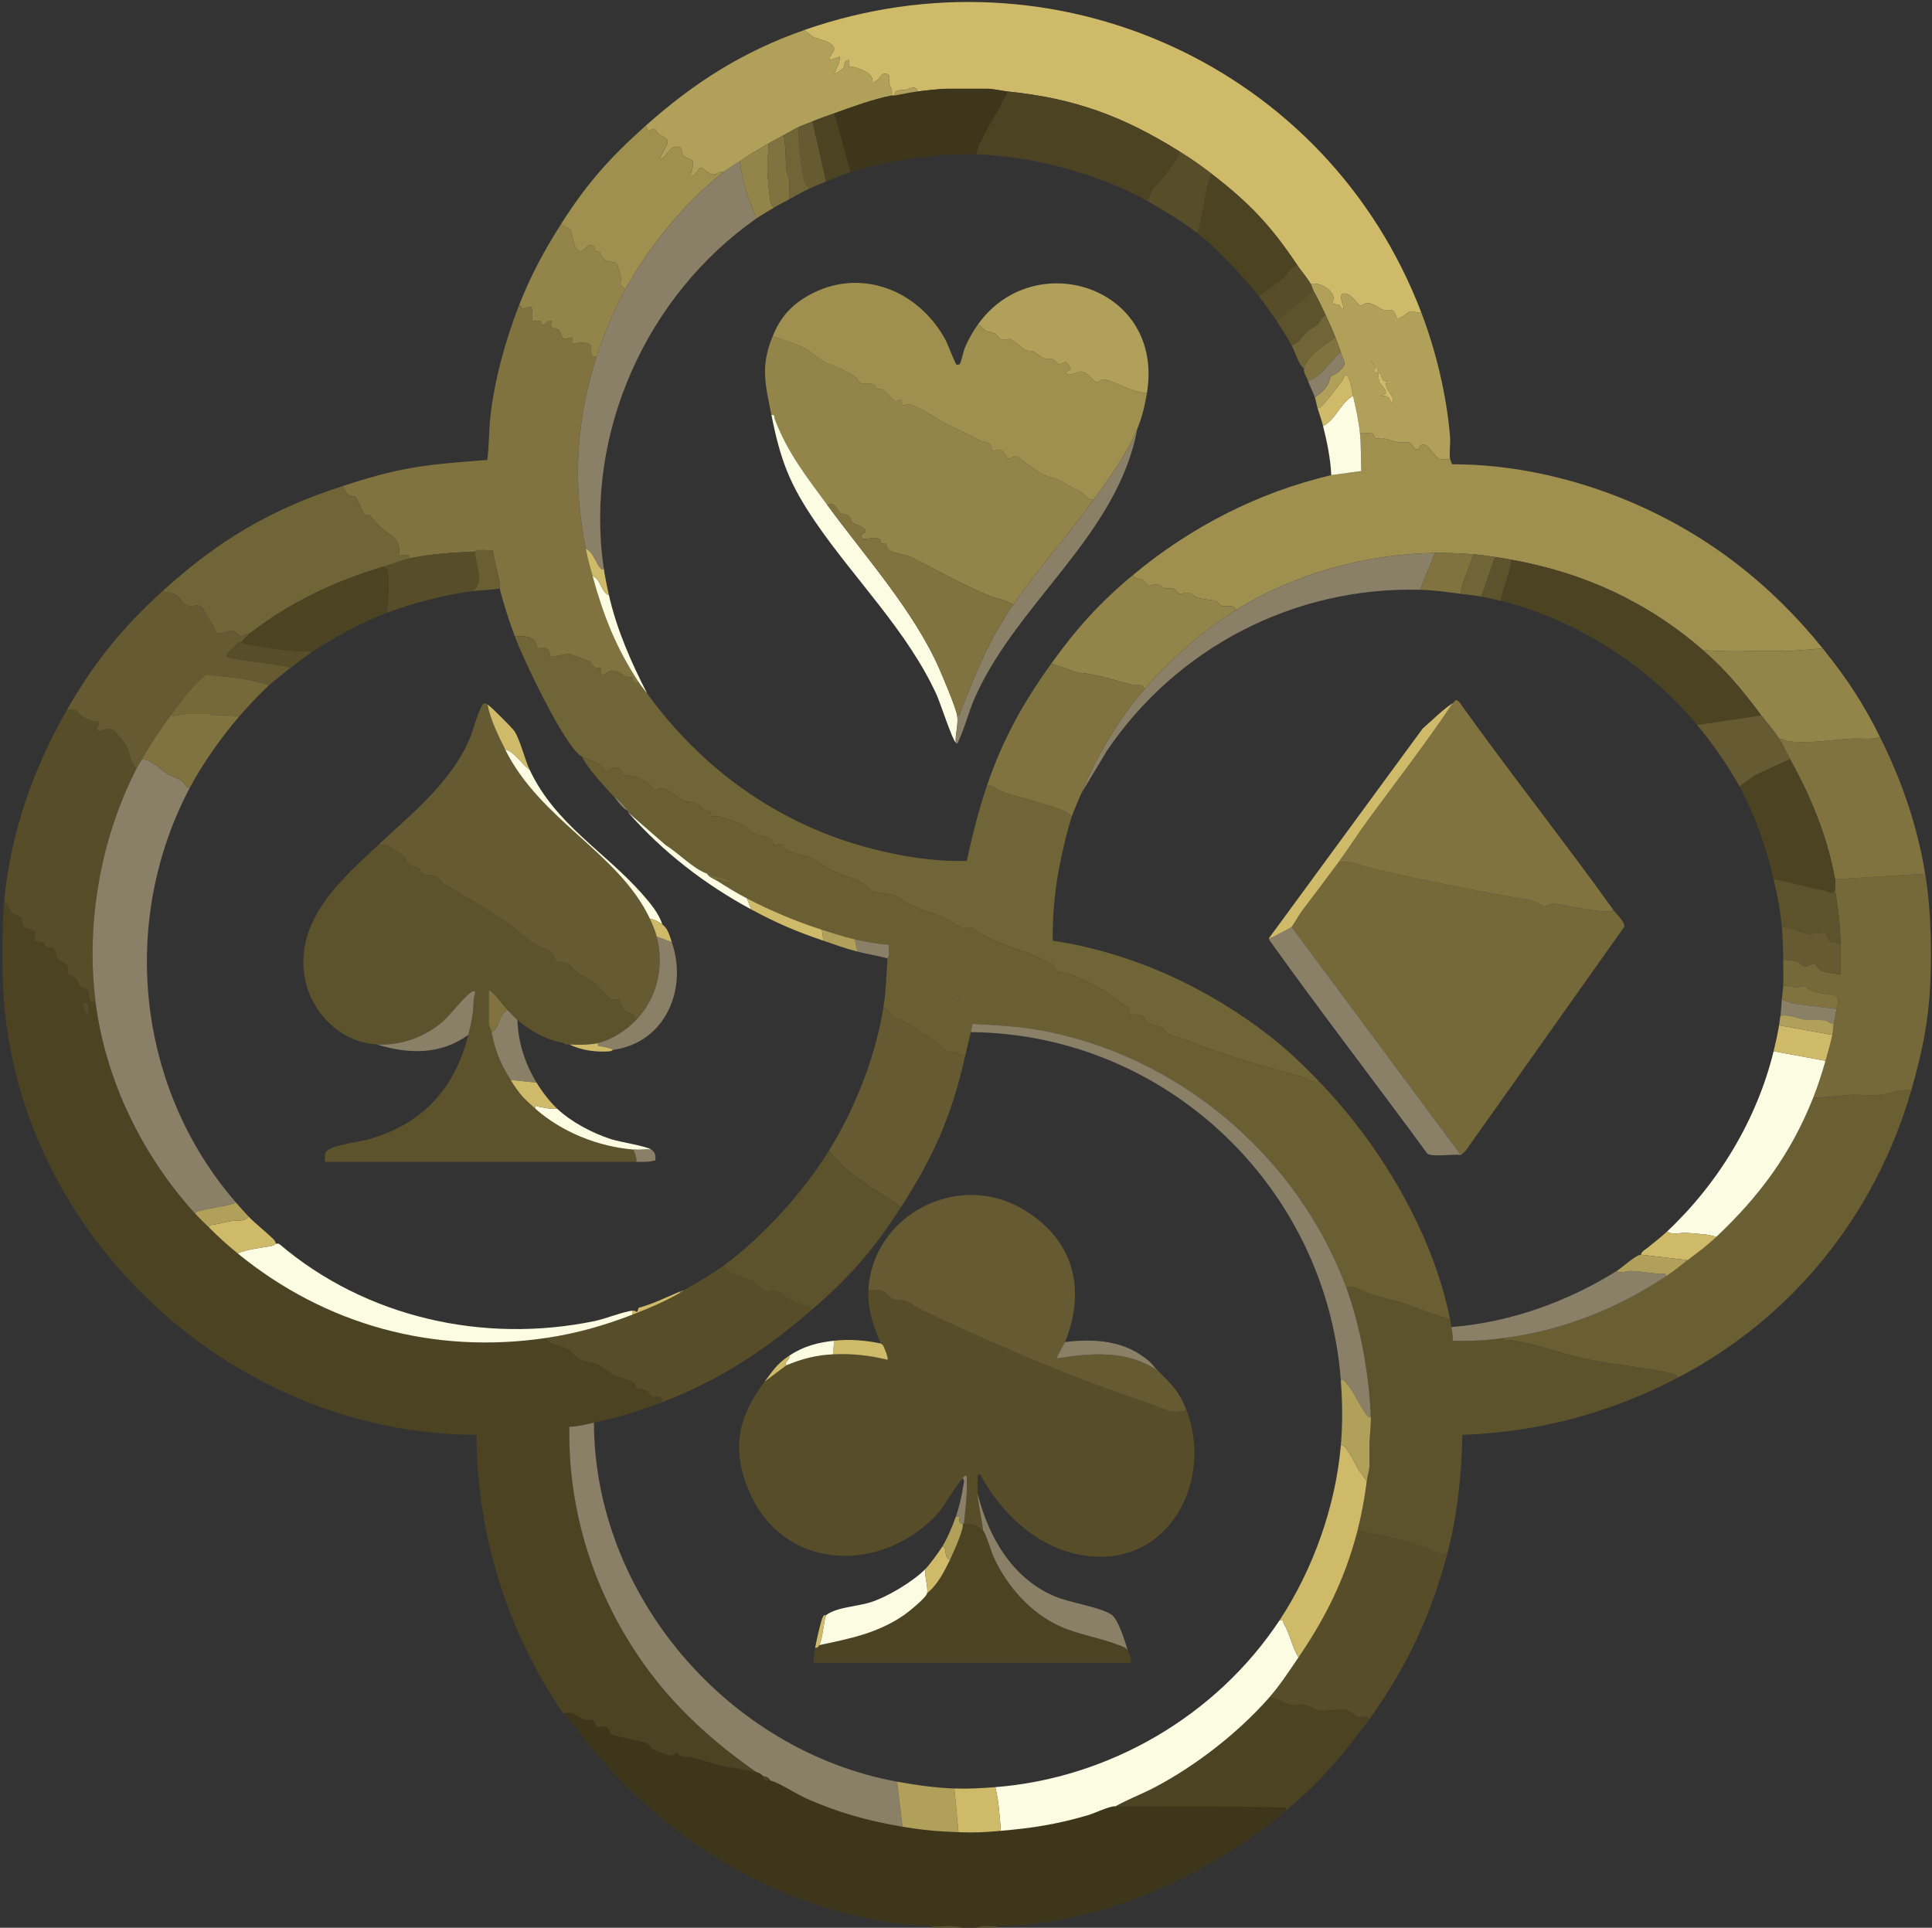 <?xml version="1.0" encoding="UTF-8"?>
<svg id="Capa_2" data-name="Capa 2" xmlns="http://www.w3.org/2000/svg" viewBox="0 0 2829 2823">
  <rect x="0" y="0" width="2829" height="2823" fill="#333333" stroke="none"/>
  <defs>
    <style>
      .cls-1 {
        fill: #80733f;
      }

      .cls-2 {
        fill: #6a5f33;
      }

      .cls-3 {
        fill: #b0a05a;
      }

      .cls-4 {
        fill: #4c4323;
      }

      .cls-5 {
        fill: #574e29;
      }

      .cls-6 {
        fill: #8a7f67;
      }

      .cls-7 {
        fill: #756939;
      }

      .cls-8 {
        fill: #9f9050;
      }

      .cls-9 {
        fill: #5c532c;
      }

      .cls-10 {
        fill: #655a31;
      }

      .cls-11 {
        fill: #fbfce2;
      }

      .cls-12 {
        fill: #93844a;
      }

      .cls-13 {
        fill: #706537;
      }

      .cls-14 {
        fill: #3e361b;
      }

      .cls-15 {
        fill: #cfba69;
      }
    </style>
  </defs>
  <g id="Capa_2-2" data-name="Capa 2">
    <g>
      <path class="cls-14" d="M827.71,2509.11c12.34-4.2,19.94,6.76,27.88,9.1,4.8,1.41,9.05.04,12.69.87,2.67.61,4.31,8.87,5.77,9.71,3.06,1.77,8.16-2.52,13.07-.28,5.78,2.63,5.26,8.92,7.01,10.17,8.62,6.11,43.2,8.75,54.08,14.89,3.47,1.96,4.2,5.54,7.99,8.01,1.05.68,21.64,8.85,22.99,9.2,6.2,1.6,8.52-4.25,13.31-3.78,1.01.1.82,3.31,3.89,4.43,7.01,2.54,14.35,1.31,19.25,2.67,20.98,5.83,34.5,10.98,55.56,14.46,12.14,2,24.65,3.98,36.43,6.54,4.52.98,6.9,2.76,10,6,.42.43-.14,3.65,1.93,5.05,2.76,1.87,6.16.36,8.07.95,15.94,4.9,36.31,18.97,52.63,26.34,45.55,20.56,92.04,33.47,141.3,41.64,30.02,4.98,51.6,6.84,81.97,8,25.01.95,37.46.14,61.98-2,46.95-4.1,82.47-9.62,127.94-23,10.8-3.18,30.1-13.13,40-12.98,80.09,1.2,162.61-.68,243,2,3.85.13,8.02-2.04,6.91,4-115.99,97.45-270.21,166.55-423.85,169.94-9.58.21-21.68-1.84-29.99,2h-19.99c-13.57-4.18-29.69-1.32-43.98-2-218.75-10.32-415.98-135.7-537.81-311.89Z"/>
      <path class="cls-9" d="M1409.5,2823h-43.98v-2c14.29.67,30.41-2.18,43.98,2Z"/>
      <path class="cls-9" d="M1459.48,2821v2h-29.99c8.31-3.84,20.41-1.79,29.99-2Z"/>
      <path class="cls-4" d="M6,1321.53c7.44,1.41,6.32,10.92,12.94,16.05,3.47,2.69,11.02,4.12,12.15,5.85,2.23,3.43-.76,9.57,2.83,13.16,3.27,3.27,14.3,3.28,17.18,8.96,2.12,4.19-2.38,10.08-1.1,11.92.81,1.17,10.26,1.46,12.57,2.46,3.47,1.49,3.48,5.36,5.43,6.55,3.21,1.97,7.94-.03,11.04,2.96,3.31,3.19,3.43,13.3,5.9,16.09,2.86,3.22,10.65.5,13.93,10.06,1.41,4.09.42,9.96,1.41,11.6.25.42,6.36,2.27,8.74,4.25,4.75,3.95,5.25,9.24,8.01,11.98,3.39,3.37,10.36,2.9,12.47,9.52s-1.7,15.02,10.45,14.54c14.46,114.54,68.79,225.45,145.95,309.89,6.54,7.15,13.2,13.23,19.99,19.99,14.95,14.88,25.99,24.89,41.99,37.99,128.11,104.87,286.81,148.34,451.84,123.96,5.12,11.31,21.89,10.54,32.28,16.7,6.61,3.93,11.46,12.12,17.15,14.84,6.68,3.2,16.97,3.63,25.07,6.92,8.83,3.59,18.84,13.54,25.63,16.36,8.43,3.5,19.82,5.32,28.49,10.99,2.99,1.96,2.27,6.96,3.65,7.86,1.54,1,9.44.56,15.11,3.88,4.18,2.45,6.93,8.24,7.97,8.47,5.93,1.33,15.74-3.81,14.6,7.95-34.32,13.12-63.84,22.41-99.96,29.99-11.84,2.49-23.73,6.06-36,5.99-2.31,125.17,37.2,246.33,109.19,347.66,44.59,62.76,101.63,114.44,164.72,158.16-11.77-2.56-24.29-4.54-36.43-6.54-21.05-3.47-34.58-8.63-55.56-14.46-4.9-1.36-12.24-.13-19.25-2.67-3.07-1.11-2.88-4.33-3.89-4.43-4.79-.47-7.11,5.38-13.31,3.78-1.35-.35-21.94-8.52-22.99-9.2-3.79-2.46-4.52-6.05-7.99-8.01-10.87-6.14-45.46-8.78-54.08-14.89-1.75-1.24-1.23-7.53-7.01-10.17-4.91-2.24-10,2.05-13.07.28-1.46-.84-3.1-9.1-5.77-9.71-3.63-.82-7.89.55-12.69-.87-7.94-2.34-15.54-13.3-27.88-9.1-.12-.18-2.83.38-4.04-1.4-80.88-118.82-125.8-262.09-125.91-406.47-363.77-.99-683.22-301.95-693.77-667.75-.69-24.03-.67-49.94,0-73.97.37-13.26.8-24.75,2-37.99ZM127.77,1469.64c-11.33-7.3-2.4,19.27,2.17,13.83.41-2.63-.75-12.91-2.17-13.83Z"/>
      <path class="cls-8" d="M1991.3,633.78c4.46,2.07,13.62-.42,16.6.32,4.38,1.1,4.43,7.2,6.78,7.72,3.32.74,7.82-.76,11.5.05,6.65,1.46,12.74,4.4,20.34,5.65,5.6.92,12.43-.88,17.38.62s6.71,13.11,13.08,9.28c1.47-.88,1.17-8.69,11.02-5.35,3.19,1.08,14.72,16.82,17.37,18.56,4.94,3.25,12.39,2.33,17.88,1.13.09.69,2.72,8.05,3.15,8.14,88.67-.19,179.32,20.43,260.7,54.9,112.63,47.71,205.74,120.23,281.96,214.86l-52.9,4.08c-40.9-2.01-82.11,2.52-123.04-2.08-81.12-70.5-174.35-113.07-279.9-131.95-8.57-1.53-14.88-2.73-23.99-4-11.72-1.63-19.5-3.09-31.99-4-18.75-1.36-36.83-2.33-55.98-2-102.42,1.78-204.84,29.86-291.9,83.97-.13-9.19-14.9-4.74-20.6-6.39-3.58-1.04-5.11-6.1-8.8-7.19-7.21-2.14-18.59-2.26-26.99-5-4.28-1.4-8.58-6.4-13.09-7.08-4.87-.73-8.92,2.48-13.05,1.41-3.36-.87-5.22-6.32-8.82-7.34-4.09-1.16-8.79.28-13.15-.85-3.36-.88-5.75-5.1-10.62-5.55s-9.82,3.03-13.49,1.83c-2.63-.86-3.7-5.54-6.57-7.58-4.69-3.33-15.28-1.66-14.76-8.23,84.29-70.04,182.67-120.62,289.9-145.95l43.99-5.99c-.79-17.89-.18-38.36-2.01-55.99Z"/>
      <path class="cls-15" d="M2081.26,457.84c-5.36,1.34-11.76-2.97-16.53-1.7-3.1.82-15.27,12.55-19.38,9.64-.51-.36-1.58-8.85-6.06-10.95s-9.91,0-14.61-1.38c-4.4-1.3-12.98-8.79-20.61-9.62-6.15-.67-9.24,4.21-11.5,3.83-4.92-.83-12.27-17.5-24.31-17.9-9.33-.31-1,18.6-.93,21.07.17,6.24-5.62-3.64-6.01-3.9-2.49-1.65-7.42-.7-9.21-2.98-1.35-1.72,1.84-6.43-.24-11.51-4.41-10.74-21-19.32-32.55-16.57-5.66-9.77-13.76-18.7-19.99-27.99-39.35-58.7-70.38-91.03-125.96-133.95-15.41-11.9-28.91-21.32-45.98-31.99-82.69-51.66-153.24-77.85-251.91-87.97-7.96-.82-21.72-4-28.99-4h-57.98c-11.67,0-32.38,2.46-44.98,4-1.3-10.46-13.43-3.27-17.45-2.44-6.88,1.42-15.41-1.96-16.54,8.44-1.23.23-2.78-.24-4,0,2.32-7.93-2.37-12.97-3.68-18.93-.57-2.58,3.44-10.48-3.63-12.83-9.14-3.04-10.5,12.7-20.67,11.78,1.92-12.17-15.95-18.22-25.61-21.45-2.56-.86-8.06-.27-8.38-.56-.95-.87,1.46-10.07-1.02-10.01-7.36.17-5.7,8.52-7.53,11.47-.42.68-12.31,9.69-13.44,8.54,3.32-8.22,8.37-15.5,8.01-24.96l-14,4.97c-2.29-6.51,5.02-11,5.74-15.43,1.69-10.39-22.49-15.22-29.6-17.69l-14.13-10.86c366.27-128.17,765.9,52.6,903.68,413.85Z"/>
      <path class="cls-1" d="M759.73,447.84c4.07-1.54,3.84,3.97,5.25,4.11,3.26.31,9.95-3.75,12.56-1.95,3.3,2.28,1.44,19.15,2.16,19.85.58.56,7.87-.72,10.79.26,3.3,1.1,2.42,5.74,4.23,5.76,4.34.07,6.9-8.14,12.97-6.02-3.24,14.38,5.84,8.56,11,14,6.3,6.64-.71,16.32,18.98,10l.02,9.98c6.46-2.32,25.17-4.43,27.65,3.33,1.9,5.92-3.44,15.83,8.32,14.67-30.39,95.33-35.22,183.85-15.99,281.9,3.12,15.88,5.92,25.16,10,39.99,15.9,57.83,34.45,105.41,67.98,155.94-10.53,3.34-8.07-6.32-10.3-7.71-1.66-1.04-5.83.3-8.2-.72-6.51-2.79-8.87-8.21-19.09-9.19-9.03-.87-9.25,7.33-18.39,5.62,1.38-15.01-1.3-7.68-8.65-10.32-3.52-1.26-3.87-6.5-7.42-8.61-2.47-1.47-26.73-10.36-29.46-10.69-6.03-.72-26.94,4.8-28.36,3.54-.83-.73.12-11.08-7.99-13.09-3.43-.85-7.47,2.21-10.16.36s-1.85-9.16-7.16-12.95c-6.99-4.99-18.54-4.34-26.76-4.23-7.98-22.17-16.43-47.16-21.99-69.98-.63-2.58.34-6.81-.51-10.43-3.55-15.06-6.81-30.17-9.69-45.35-6.91-.16-14.03-.62-20.95-.28-2.58.12-4.55,2.07-4.84,2.08-31.89,1.52-64.59,3.18-95.97,10,1.01-9.83-15.09-3.07-15.98-4.01,4.56-25.34-11.88-29.08-27.05-42.02-3.65-3.11-13.98-16.37-15-16.97-2.24-1.32-5.87-.34-7.51-1.41-2.53-1.65-10.96-22.77-12.9-25.09-1.82-2.18-8.29-1.62-11.42-3.6-3.71-2.35-4.89-9.68-8.12-12.87,36.03-11.63,67.82-21.14,105.59-27.36,35.23-5.8,70.59-8.03,106.16-10.8,2.82-20.76,2.16-41.7,4.43-62.55,5.9-54.08,22.06-112.66,41.73-163.2Z"/>
      <path class="cls-7" d="M2819,1279.55c5.01,30.43,7.19,59.22,8,89.97.49,18.49.49,37.49,0,55.98-1.64,62.36-10.94,110.53-27.99,169.94-16.72.28-32.53,6.74-49.09,8.06-11.9.95-27.45-.81-39.96-.14-18.21.97-36.59,4.17-54.9,4.08,7.03-17.72,12.73-35.66,17.99-53.98,3.66-12.75,7.3-24.93,10-37.99,1.22-5.9,1.12-10.95,2-15.99,1.31-7.5,3.07-14.22,4-21.99.44-3.65,5.37-15.58.13-19.13-1.56-1.06-27.51-4.13-33.72-6.27-5.31-1.82-12.34-7.88-13.63-8.12-2.5-.47-7.69,1.96-11.76,1.72-6.5-.37-12.48-2.54-18.99-2.2.58-12.47.09-25.47,0-37.99,5.75.64,15.43.69,20.51,2.48,3.86,1.36,6.37,6.51,10.94,7.22,5.12.79,9.68-5,15.18-3.84,1.29.27,3.81,7.14,8.81,9.68,8.04,4.08,19.83,3.81,28.52,6.44-.12-15.3.21-30.68.01-45.98-.39-29.9-3.6-49.4-8-77.97-.75-4.85.85-11.28,0-15.99l131.95-8Z"/>
      <path class="cls-5" d="M97.97,1039.63c16.6-3.93,15.17,4.58,23.23,9.75,5.34,3.43,16.57,7.84,22.76,7.19,5.17,3.14-3.79,8.31-2,13.04,8.94.8,16.56-5.03,25.1-.09,2.01,1.16,17.19,20.61,18.59,23.38,4.76,9.41,5.95,24.44,14.28,32.7-52.84,102.4-74.45,227.24-59.98,341.88-12.16.49-8.36-7.96-10.45-14.54s-9.08-6.15-12.47-9.52c-2.76-2.74-3.26-8.04-8.01-11.98-2.38-1.98-8.48-3.82-8.74-4.25-.99-1.64,0-7.51-1.41-11.6-3.28-9.56-11.07-6.84-13.93-10.06-2.47-2.79-2.59-12.9-5.9-16.09-3.1-2.98-7.82-.99-11.04-2.96-1.96-1.2-1.97-5.06-5.43-6.55-2.32-1-11.76-1.29-12.57-2.46-1.27-1.84,3.22-7.73,1.1-11.92-2.88-5.69-13.91-5.69-17.18-8.96-3.6-3.59-.61-9.73-2.83-13.16-1.12-1.73-8.67-3.16-12.15-5.85-6.62-5.13-5.5-14.64-12.94-16.05,9.12-100.87,42.41-195.27,91.97-281.9Z"/>
      <path class="cls-13" d="M501.82,711.75c3.23,3.19,4.41,10.52,8.12,12.87,3.13,1.98,9.6,1.42,11.42,3.6,1.93,2.32,10.37,23.43,12.9,25.09,1.64,1.07,5.27.08,7.51,1.41,1.02.6,11.35,13.86,15,16.97,15.17,12.94,31.61,16.68,27.05,42.02.9.94,17-5.82,15.98,4.01-10.94,2.38-26.6,8.62-37.99,12-70.72,20.93-137.71,52.3-195.93,97.97-4.75-1.1-9.35,4.02-13.05,3.98-4.76-.06-6.53-7.3-12.04-8.02-6.05-.8-17.37,5.02-21.59,3.83-3.41-.96-5.94-10.22-8.42-13.65-6.79-9.41-6.83-10.5-12.01-19.98-6.94-12.71-16.09-4.42-23.39-6.46-6.47-1.8-12.96-12.76-16.94-15.73-5.4-4.02-14.24-3.9-20.51-5.94,81.81-74.35,158.21-119.82,263.91-153.95Z"/>
      <path class="cls-3" d="M1177.58,43.98l14.13,10.86c7.11,2.47,31.29,7.3,29.6,17.69-.72,4.43-8.03,8.92-5.74,15.43l14-4.97c.37,9.46-4.69,16.74-8.01,24.96,1.12,1.15,13.02-7.86,13.44-8.54,1.83-2.95.17-11.3,7.53-11.47,2.48-.06.08,9.14,1.02,10.01.32.29,5.82-.3,8.38.56,9.66,3.23,27.53,9.27,25.61,21.45,10.18.91,11.53-14.83,20.67-11.78,7.06,2.35,3.06,10.26,3.63,12.83,1.31,5.97,6.01,11,3.68,18.93-28.97,5.76-56.69,16.32-83.97,25.99-11.72,4.15-20.04,6.97-31.99,12-6.45,2.71-12.88,4.66-19.99,8-8.66,4.06-14.45,8.04-21.99,12-8.12,4.26-13.96,7.3-21.99,12-14.46,8.46-27.99,16.14-41.99,25.99-7.17,5.05-17.64,10.98-23.99,15.99-5.42-1.65-10.39,3.59-14.64,3.5-7.62-.16-15.17-9.64-18.37-9.63-5.4.02-7.56,13.01-14.96,12.11-.4-6.38,5.06-15.4,2.71-21.44-1.78-4.58-10.42-4.35-13.61-8.63-4.63-6.22.52-18.15-17.06-10.85-3.61,1.5-12.9,18.34-16.02,14.94s11.91-19.41,9.78-26.66c-.83-2.81-9.74-6.74-12.79-9.32-7.41-6.27-1.41-10.68-15.97-3.97l-3.02-8.02c69.97-62.5,141.73-108.39,231.92-139.95Z"/>
      <path class="cls-10" d="M237.92,865.69c6.27,2.04,15.11,1.92,20.51,5.94,3.98,2.97,10.47,13.93,16.94,15.73,7.3,2.03,16.45-6.26,23.39,6.46,5.18,9.48,5.22,10.58,12.01,19.98,2.47,3.43,5,12.69,8.42,13.65,4.22,1.19,15.55-4.62,21.59-3.83,5.51.73,7.29,7.97,12.04,8.02,3.7.04,8.3-5.08,13.05-3.98-4.12,3.23-8.5,9-12,12-.56.48-3.32.45-4.99,1.93-3.9,3.44-19.53,16.27-16.99,20.04,2.66,3.95,82.96,11.52,93.96,16.02-9.3,7.2-23.82,18.63-31.99,25.99-29.39-10.62-61.84-12.21-92.55-15.6-20.45,16.86-35.88,38.37-51.4,59.58-15.1,20.64-29.57,41.55-41.99,63.98-2.51,4.53-5.78,9.7-8,14-8.34-8.26-9.52-23.29-14.28-32.7-1.4-2.77-16.58-22.22-18.59-23.38-8.54-4.94-16.16.89-25.1.09-1.78-4.73,7.17-9.89,2-13.04-6.19.65-17.42-3.76-22.76-7.19-8.07-5.17-6.63-13.68-23.23-9.75,39.72-69.44,81.11-120.47,139.95-173.94Z"/>
      <path class="cls-3" d="M1919.32,415.85c11.55-2.74,28.15,5.84,32.55,16.57,2.08,5.08-1.11,9.79.24,11.51,1.79,2.27,6.71,1.33,9.21,2.98.39.26,6.19,10.14,6.01,3.9-.07-2.47-8.4-21.38.93-21.07,12.04.4,19.39,17.08,24.31,17.9,2.27.38,5.35-4.5,11.5-3.83,7.62.83,16.2,8.33,20.61,9.62,4.7,1.38,9.96-.8,14.61,1.38s5.55,10.59,6.06,10.95c4.11,2.91,16.28-8.82,19.38-9.64,4.77-1.27,11.18,3.05,16.53,1.7,21.46,56.27,36.91,120.7,41.97,180.95.89,10.56-1.25,22.79.02,32.97-5.48,1.19-12.93,2.12-17.88-1.13-2.65-1.74-14.19-17.48-17.37-18.56-9.85-3.34-9.55,4.47-11.02,5.35-6.37,3.84-8.11-7.77-13.08-9.28s-11.78.3-17.38-.62c-7.6-1.25-13.69-4.19-20.34-5.65-3.68-.81-8.18.69-11.5-.05-2.35-.53-2.4-6.63-6.78-7.72-2.98-.75-12.14,1.75-16.6-.32-1.83-17.65-6.08-36.63-10-53.98-.71-3.16-5.39-34.69-11.96-29.98-.39.28-2.46,6.06-4.4,8.62-7.97,10.53-18.93,24.75-27.66,34.32-2.36,2.59-4,4.97-7.96,5.03-1.58-5.08-2.48-11.4-4-15.99,8.78-5.96,13.87-10.25,19.52-19.46,2.01-3.27,1.32-8.33,4.51-11.48,1.98-1.96,6.29-2.63,8.97-5.03,15.67-14.08,10.53-12.29,4.99-30-2.41-7.68-5.15-14.54-8-21.99-4.26-11.14-9.16-21.43-14-31.99-5.75-12.55-11.3-23.91-17.99-35.99-1.5-2.7-2.48-7.37-4-10ZM2008.29,527.81v2c1.3-.67,1.3-1.33,0-2ZM2010.29,531.81v2c1.3-.67,1.3-1.33,0-2ZM2012.29,535.81v2c1.3-.67,1.3-1.33,0-2ZM2017.28,539.82h-3.98v5.98h3.98v-5.98ZM2021.26,547.81c-5.98-6.54-1.95,10.03-1,12.1,2.4,5.28,9.82,8.47,9.05,16.87l-8.01,3c3.39-.09,6.72-.4,9.97,1.04,4.35,1.93,4.18,7.93,8,8.97,2.29-10.75-9-16.54-10.02-26.95-.6-6.09,6.76,2.03,8.05-5.01-16.19,3.71-12.99-6.71-16.02-10.02Z"/>
      <path class="cls-1" d="M2753.03,1079.62c31.74,63.75,54.35,129.26,65.98,199.93l-131.95,8c-11.32-63.13-35.33-120.58-65.98-175.94-5.48-9.9-9.87-20.29-15.99-29.99,5.6-.18,9.32,3.44,14.94,4.06,29.22,3.23,61.25-2.17,90.04-4.04,14.26-.93,29.12,2.01,42.97-2.02Z"/>
      <path class="cls-8" d="M945.67,183.93l3.02,8.02c14.56-6.7,8.56-2.3,15.97,3.97,3.05,2.58,11.96,6.5,12.79,9.32,2.13,7.25-13.01,23.14-9.78,26.66s12.41-13.44,16.02-14.94c17.59-7.3,12.43,4.63,17.06,10.85,3.19,4.28,11.83,4.05,13.61,8.63,2.35,6.05-3.11,15.06-2.71,21.44,7.4.9,9.56-12.09,14.96-12.11,3.2-.01,10.75,9.47,18.37,9.63,4.25.09,9.22-5.15,14.64-3.5-56.97,44.92-109.07,108.16-143.95,171.94-11.43-7.78-5.4-8.58-6.46-16.5-.47-3.52-4.66-19.78-6.46-21.56-3.29-3.24-13.53-.64-20.13-7.86-2.56-2.81-2.55-6.31-4.05-8.02-1.97-2.25-5.5-1.36-7.11-3.34-1.33-1.63-.47-6.18-3.06-6.82-9.64-2.4-11.44,6.45-16.11,7.82-13.25,3.86-13.05-24.51-16.8-30.48-2.99-4.76-10.44-4.72-13.8-9.19,38.16-59.91,71.76-97.32,123.96-143.95Z"/>
      <path class="cls-12" d="M2669.06,949.66c35.24,43.75,58.78,79.35,83.97,129.95-13.85,4.03-28.71,1.09-42.97,2.02-28.79,1.87-60.82,7.27-90.04,4.04-5.62-.62-9.34-4.25-14.94-4.06-8.03-12.71-18.04-23.4-25.99-33.99-27.26-36.3-51.2-65.75-85.97-95.97,40.93,4.6,82.14.07,123.04,2.08l52.9-4.08Z"/>
      <path class="cls-12" d="M821.71,327.88c3.35,4.47,10.81,4.43,13.8,9.19,3.75,5.97,3.54,34.34,16.8,30.48,4.67-1.36,6.47-10.21,16.11-7.82,2.59.64,1.73,5.19,3.06,6.82,1.61,1.98,5.14,1.09,7.11,3.34,1.5,1.72,1.48,5.21,4.05,8.02,6.59,7.22,16.84,4.63,20.13,7.86,1.81,1.78,6,18.04,6.46,21.56,1.05,7.93-4.97,8.72,6.46,16.5-16.34,29.88-31.64,65.51-41.99,97.97-11.76,1.16-6.42-8.75-8.32-14.67-2.49-7.76-21.2-5.65-27.65-3.33l-.02-9.98c-19.69,6.32-12.68-3.35-18.98-10-5.16-5.44-14.25.38-11-14-6.07-2.12-8.63,6.09-12.97,6.02-1.81-.03-.93-4.66-4.23-5.76-2.92-.97-10.22.3-10.79-.26-.72-.69,1.13-17.57-2.16-19.85-2.61-1.8-9.31,2.26-12.56,1.95-1.42-.14-1.18-5.65-5.25-4.11,17.01-43.71,36.88-80.56,61.98-119.96Z"/>
      <path class="cls-2" d="M2799.01,1595.43c-52.31,182.3-173.33,333.82-341.88,421.85-1.94-3.17-3.63-4.64-7.38-5.52-41.39-9.72-83.57-12.69-124.94-21.1-36.81-7.48-79.94-24.65-115.62-28.4-2.9-.3-6.98,4.19-5.97-2.96,85.93-11.36,164.43-42.83,235.92-89.97,12.12-7.99,21.69-16.12,31.99-23.99,16.5-12.62,26.19-19.09,41.99-33.99,63.56-59.98,109.42-121.92,141.95-203.93,18.3.09,36.69-3.11,54.9-4.08,12.51-.66,28.06,1.09,39.96.14,16.56-1.32,32.37-7.78,49.09-8.06Z"/>
      <path class="cls-9" d="M2123.25,1931.32c.8,3.94,1.33,8.02,2,12,1.1,6.52,2.11,13.35,1.99,20,25.86,1.07,50.45-.63,75.98-4.01-1.01,7.15,3.07,2.65,5.97,2.96,35.68,3.75,78.82,20.92,115.62,28.4,41.37,8.41,83.55,11.38,124.94,21.1,3.75.88,5.44,2.36,7.38,5.52-99.1,51.76-203.48,79.78-315.9,83.96-1.12,59-7,116.9-21.98,173.95-14,3.26-22.02-5.69-33.55-9.44-13.31-4.32-28.32-8.45-41.9-12.08-12.91-3.45-26.26-6.35-39.41-8.56-5.93-.99-9.83-6.22-17.1-1.91,6.38-24.43,10.84-48.9,14-73.97.75-5.96,4-18.01,4-22.99v-29.99c0-12.33,2.47-26.91,2-40.99-2-59.51-15.3-134.16-35.99-189.93,14.07-3.3,22.78,5.23,33.94,9.05,15.75,5.38,32.46,8.26,48.46,13.52,23.15,7.62,45.71,17.8,69.55,23.42Z"/>
      <path class="cls-5" d="M2119.25,2275.19c-23.65,90.06-60.5,168.01-113.96,241.91-5.45-7.21-12.15-1.25-16.6-2.3-3.8-.9-11.83-10.55-20.84-11.27-9.46-.76-26.43,2.9-35.42,1.5-6.19-.97-16.42-8.29-25.02-9.03-5.64-.48-10.68,2.07-16.95,1.02-10.54-1.77-20.96-13.16-33.12-9.9,16.97-19.25,29.74-39.13,43.98-59.98,39.77-58.23,67.9-114.73,85.97-183.93,7.27-4.32,11.17.91,17.1,1.91,13.15,2.2,26.5,5.11,39.41,8.56,13.57,3.63,28.59,7.76,41.9,12.08,11.53,3.74,19.55,12.7,33.55,9.44Z"/>
      <path class="cls-4" d="M2005.29,2517.11c-37.93,52.43-71.53,91.59-121.96,133.95,1.12-6.04-3.06-3.87-6.91-4-80.4-2.68-162.92-.8-243-2,18.54-10.35,38.5-17.76,57.32-27.65,60.21-31.61,122.19-79.94,166.6-130.3,12.16-3.26,22.57,8.13,33.12,9.9,6.27,1.05,11.31-1.5,16.95-1.02,8.6.74,18.83,8.07,25.02,9.03,8.99,1.4,25.96-2.26,35.42-1.5,9.01.72,17.04,10.38,20.84,11.27,4.45,1.05,11.15-4.91,16.6,2.3Z"/>
      <path class="cls-6" d="M869.69,2083.26c.75,253.17,196.65,480.53,443.84,525.81l8,65.98c-49.26-8.17-95.74-21.08-141.3-41.64-16.33-7.37-36.69-21.43-52.63-26.34-1.72-4-5.95-5.48-10-6-3.1-3.24-5.48-5.01-10-6-63.09-43.72-120.13-95.4-164.72-158.16-71.99-101.33-111.5-222.5-109.19-347.66,12.27.07,24.15-3.5,36-5.99Z"/>
      <path class="cls-11" d="M1873.34,2373.16c7.58-1.33,4.74,1.15,6.57,4.36,9.07,15.95,11.94,33.85,21.42,49.62-14.24,20.85-27.01,40.73-43.98,59.98-44.4,50.35-106.39,98.69-166.6,130.3-18.82,9.88-38.78,17.29-57.32,27.65-9.9-.15-29.2,9.8-40,12.98-45.47,13.39-80.99,18.91-127.94,23-1.66-21.48-2.94-42.99-8-63.98,166.92-13.19,323.44-104.41,415.85-243.91Z"/>
      <path class="cls-3" d="M1397.51,2619.07l6,63.98c-30.37-1.16-51.95-3.02-81.97-8l-8-65.98c27.21,4.98,56.3,9.01,83.97,10Z"/>
      <path class="cls-15" d="M1457.48,2617.07c5.06,20.99,6.34,42.5,8,63.98-24.51,2.14-36.97,2.95-61.98,2l-6-63.98c19.85.71,40.22-.44,59.98-2Z"/>
      <path class="cls-4" d="M1127.6,2607.08c-1.91-.59-5.31.92-8.07-.95-2.07-1.4-1.51-4.62-1.93-5.05,4.04.52,8.27,2,10,6Z"/>
      <path class="cls-6" d="M277.9,1153.59c-103.66,196.19-77.54,440.7,67.98,607.78-16.8,5.48-34.6,6.92-51.67,11.3-3.26.84-7.08.73-8.31,4.69-77.15-84.44-131.49-195.35-145.95-309.89s7.14-239.48,59.98-341.88c2.22-4.3,5.49-9.46,8-14,14.12,1.13,25.97,14.31,37.34,21.64,6.17,3.97,16.08,6.61,21.36,10.63,4.2,3.2,4.79,9.58,11.27,9.72Z"/>
      <path class="cls-5" d="M1059.63,1853.34c6.48,14.12,30.38,16.62,43.41,23.56,4.44,2.36,14.85,13.84,15.86,14.18,5.13,1.7,10.1-2.62,15.17-1.4,7.58,1.82,21.69,13.74,27.6,16.56,7.42,3.53,20.22,4.62,27.91,11.08-67.37,58.36-135.01,103.49-219.92,135.95,1.14-11.76-8.67-6.62-14.6-7.95-1.03-.23-3.79-6.02-7.97-8.47-5.67-3.33-13.57-2.88-15.11-3.88-1.37-.89-.66-5.9-3.65-7.86-8.67-5.67-20.07-7.48-28.49-10.99-6.79-2.82-16.79-12.77-25.63-16.36-8.1-3.29-18.38-3.72-25.07-6.92-5.69-2.72-10.54-10.91-17.15-14.84-10.39-6.17-27.15-5.4-32.28-16.7,44.39-6.56,85.7-18.41,125.96-33.99,25.08-9.71,46.47-18.78,69.98-31.99,2.45-1.37,4.23-2.97,6-4,19.01-11.08,40.32-23.03,57.98-35.99Z"/>
      <path class="cls-11" d="M403.86,1821.35c1.59-.38,3.94-.34,5.36.55,126.28,107.42,298.42,146.11,460.86,112.79,16.74-3.43,41.97-13.77,55.6-15.37v6c-40.25,15.58-81.57,27.43-125.96,33.99-165.03,24.39-323.73-19.08-451.84-123.96,15.67-6.28,33.48-7.9,50.2-10.86,3-.53,5.16-2.99,5.78-3.14Z"/>
      <path class="cls-15" d="M403.86,1821.35c-.62.15-2.78,2.61-5.78,3.14-16.72,2.96-34.53,4.57-50.2,10.86-15.99-13.09-27.04-23.1-41.99-37.99,1.36-4.76,5.43-3.49,8.83-4.17,8.22-1.65,16.49-3.83,24.66-5.33,8.95-1.64,18.05,2.26,24.49-6.5,10.71,11.12,24.19,21.32,35.09,31.9,2.39,2.32,4.69,4.48,4.89,8.09Z"/>
      <path class="cls-3" d="M345.88,1761.38c5.79,6.65,11.89,13.65,17.99,19.99-6.44,8.76-15.54,4.86-24.49,6.5-8.17,1.5-16.44,3.68-24.66,5.33-3.4.68-7.48-.59-8.83,4.17-6.8-6.77-13.46-12.84-19.99-19.99,1.22-3.96,5.04-3.85,8.31-4.69,17.07-4.38,34.87-5.82,51.67-11.3Z"/>
      <path class="cls-5" d="M127.77,1469.64c1.42.92,2.58,11.19,2.17,13.83-4.57,5.44-13.5-21.13-2.17-13.83Z"/>
      <path class="cls-4" d="M2493.12,951.66c34.76,30.21,58.71,59.67,85.97,95.97l-93.97,14c-72.19-87.12-177.7-154.52-287.9-181.94,4.1-20.18,13.84-39.68,15.99-59.98,105.55,18.88,198.78,61.46,279.9,131.95Z"/>
      <path class="cls-12" d="M1659.41,841.7c-.51,6.57,10.08,4.9,14.76,8.23,2.87,2.04,3.94,6.71,6.57,7.58,3.67,1.2,8.85-2.25,13.49-1.83,4.88.45,7.26,4.67,10.62,5.55,4.35,1.13,9.06-.31,13.15.85,3.6,1.02,5.46,6.47,8.82,7.34,4.13,1.07,8.18-2.14,13.05-1.41,4.51.68,8.81,5.68,13.09,7.08,8.4,2.74,19.78,2.86,26.99,5,3.69,1.1,5.22,6.16,8.8,7.19,5.7,1.65,20.47-2.8,20.6,6.39-47.66,29.62-97.4,73.42-133.95,115.96-.26-9.22-10.71-5.01-16.53-6.46-26.22-6.55-51.39-16.21-79.96-18l-39.46-13.53c37.23-51.71,70.74-89.06,119.96-129.95Z"/>
      <path class="cls-6" d="M2101.26,809.71l-21.99,53.98c-183.85-4.97-356.44,84.75-458.66,236.09l-37.16,61.8c21.59-53.47,54.35-108.17,91.97-151.95,36.56-42.54,86.29-86.34,133.95-115.96,87.06-54.11,189.48-82.19,291.9-83.97Z"/>
      <path class="cls-11" d="M1981.3,579.79c3.92,17.36,8.17,36.33,10,53.98s1.22,38.1,2.01,55.99l-43.99,5.99c-.99-23.84-6.16-48.78-12-71.97,18.63-8.82,25.91-34.96,43.98-43.98Z"/>
      <path class="cls-1" d="M2157.24,811.71c-4.43,19.82-16.87,36.99-17.99,57.98-20.03-2.76-39.6-5.45-59.98-6l21.99-53.98c19.15-.33,37.23.64,55.98,2Z"/>
      <path class="cls-13" d="M2189.23,815.71l-19.99,57.98c-9.89-1.9-20.04-2.63-29.99-4,1.13-20.99,13.57-38.16,17.99-57.98,12.49.91,20.27,2.37,31.99,4Z"/>
      <path class="cls-9" d="M2213.22,819.71c-2.15,20.3-11.9,39.8-15.99,59.98-8.69-2.16-19.13-4.29-27.99-6l19.99-57.98c9.11,1.26,15.42,2.47,23.99,4Z"/>
      <path class="cls-4" d="M1727.39,221.92c-4.56,13.31-15.81,27-24.36,38.62-4.89,6.64-11.69,11.71-15.36,16.63-3.7,4.96-3.45,12.53-8.27,16.72-72.08-39.73-167.64-65.3-249.91-67.98,1.32-5.63,4-13.45,6.44-18.55,7.73-16.12,15.26-28.85,24.26-43.92,5.37-8.98,10.16-20.16,15.28-29.5,98.68,10.12,169.22,36.31,251.91,87.97Z"/>
      <path class="cls-14" d="M1475.48,133.95c-5.12,9.34-9.91,20.52-15.28,29.5-9.01,15.07-16.53,27.8-24.26,43.92-2.44,5.1-5.12,12.92-6.44,18.55-55.83-1.82-130.63,8.93-183.93,25.99l-23.99-85.97c27.28-9.67,55-20.24,83.97-25.99,1.22-.24,2.77.23,4,0,10.87-2.06,23.14-4.67,33.99-6,12.61-1.54,33.31-4,44.98-4h57.98c7.27,0,21.03,3.18,28.99,4Z"/>
      <path class="cls-4" d="M1899.33,387.86c-9.65,4.39-15.68,14.9-22.99,22l-32.99,23.99c-22.31-28.39-64.22-72.95-91.97-93.97,3.96-1.22,3.85-5.04,4.69-8.31,6.56-25.55,8.65-52.87,17.3-77.66,55.58,42.93,86.6,75.25,125.96,133.95Z"/>
      <path class="cls-5" d="M1727.39,221.92c17.08,10.67,30.57,20.08,45.98,31.99-8.65,24.79-10.74,52.11-17.3,77.66-.84,3.27-.73,7.08-4.69,8.31-20.05-15.19-49.26-33.46-71.97-45.98,4.82-4.2,4.56-11.76,8.27-16.72,3.67-4.92,10.47-9.98,15.36-16.63,8.55-11.62,19.79-25.32,24.36-38.62Z"/>
      <path class="cls-5" d="M1899.33,387.86c6.23,9.29,14.33,18.22,19.99,27.99,1.52,2.62,2.5,7.3,4,10l-53.98,43.98c-7.42-11.3-17.62-25.33-25.99-35.99l32.99-23.99c7.31-7.1,13.34-17.6,22.99-22Z"/>
      <path class="cls-3" d="M1309.54,139.95c1.12-10.4,9.66-7.02,16.54-8.44,4.02-.83,16.16-8.02,17.45,2.44-10.85,1.32-23.12,3.94-33.99,6Z"/>
      <path class="cls-13" d="M753.73,931.67c8.22-.11,19.76-.76,26.76,4.23,5.31,3.79,4.55,11.15,7.16,12.95s6.73-1.2,10.16-.36c8.11,2,7.16,12.35,7.99,13.09,1.42,1.26,22.33-4.26,28.36-3.54,2.73.33,26.99,9.22,29.46,10.69,3.55,2.11,3.9,7.35,7.42,8.61,7.35,2.64,10.04-4.69,8.65,10.32,9.14,1.71,9.36-6.49,18.39-5.62,10.22.98,12.57,6.4,19.09,9.19,2.37,1.02,6.53-.32,8.2.72,2.23,1.39-.23,11.05,10.3,7.71,3.57,5.39,8.2,10.76,12,15.99,81.2,112.01,194.52,192.76,329.45,227.35,44.59,11.43,92.48,19.07,138.5,17.68,8.26-37.79,17.34-74.51,29.87-111.08,8.29.18,15.01,7.09,21.59,9.4,21.28,7.5,42.99,12.45,64.46,19.51,12.02,3.96,29.45,8.15,37.91,17.07-5.7,16.96-11.11,40.23-15.02,57.96-8.93,40.59-13.51,82.36-12.96,123.96,116.17,17.49,227.76,69.07,319.66,141.17,25.7,20.17,47.85,41.65,70.18,64.77-10.27,3.09-15.8-3.89-23.08-5.91-56.74-15.79-113.41-30.79-168.49-53.43-8.79-3.61-23.37-6.06-30.93-11.06-3.84-2.54-4.35-6.64-7.49-8.51-5.05-3-13.57-1.89-19.86-6.13-4.47-3.01-6.19-9.47-10.52-11.47-5.81-2.68-13.98-.06-17.64-2.38-3.35-2.12.75-6.62-.74-9.09-1.26-2.1-7.54-3.54-10.21-5.93-20.33-18.19-47.3-30.73-72.04-41.8-6.98-3.13-18.3-3.5-23.39-6.21-2.95-1.57-1.9-6.42-6.88-9.61-1.89-1.21-36.02-17.34-38.06-17.92-25.26-7.12-41.33-14.05-64.34-25.63-3.25-1.63-13.4-9.99-15.38-10.38-3.13-.62-7.69,2.81-13.32,1.16-5.15-1.51-20.05-13.46-29.36-16.7-15.15-5.27-31.16-10.18-46.54-17.43-7.16-3.38-16.18-10.96-24.1-13.89-10.47-3.86-25.26-2.78-33.29-6.7-3.4-1.66-6.46-7.25-10.24-9.75-14.86-9.83-29.21-11.85-43.71-18.27-10.16-4.49-28.08-18.94-39.62-22.36s-22.55-3.76-33.94-11.03c-1.56-1-2.03-5.33-4.51-6.61-3.11-1.6-7.27,2.29-9.72.92-.47-.26-2.33-5.86-6.47-8.62-6.96-4.64-17.53-5.31-23.74-8.24-4.87-2.29-10.91-10.17-18.63-13.36-6.54-2.71-24.78-9.34-30.84-11.15-3.77-1.12-10.63.55-12.35-.64-1.27-.88-.93-6.17-2.66-7.36-1.46-1-5.31-.11-7.44-1.45-3.93-2.49-5.91-6.8-10.74-9.33-6.91-3.62-14.01-2.28-19.34-4.65-7.82-3.47-20.84-15.37-32.02-18.12-5.12-1.26-7.69,3.51-10.75,2.94-2.68-.5-5.49-7.02-8.56-9.46-3.36-2.67-16.98-9.96-20.8-11.19-5.12-1.66-16.55-.42-17.62-1.4-1.3-1.19-.09-8.64-8.24-10.9-8.37-2.32-11.67,6.64-16.76,5.08-.68-.21-6.71-7.52-10.21-9.95-9.14-6.34-16.82-7.86-25.05-11.94-23.79-11.79-87.16-145.93-97.97-175.94Z"/>
      <path class="cls-6" d="M1107.61,319.89c-160.96,112.78-251.49,313.47-223.92,509.82.79,3.67-.79,6.11-4.17,2.72-7.37-7.39-10.91-24.75-21.82-28.71-19.23-98.05-14.39-186.57,15.99-281.9,10.35-32.46,25.64-68.08,41.99-97.97,34.88-63.78,86.98-127.02,143.95-171.94,6.35-5.01,16.82-10.95,23.99-15.99,2.25,28.56,13.36,57.62,23.99,83.97Z"/>
      <path class="cls-5" d="M695.75,807.71c-.15,18.54,15.18,45.55-4,57.98-40.61,5.29-87.75,17.3-125.96,31.99,2.97-20.14,4.52-40.6,2.17-61.05-.5-4.34-4.81-3.33-6.17-6.92,11.39-3.37,27.04-9.62,37.99-12,31.38-6.82,64.08-8.48,95.97-10Z"/>
      <path class="cls-11" d="M867.69,843.7c11.84,3.45,12.59,24.03,23.99,27.99,11.42,50.39,32.6,98.27,55.98,143.95-3.79-5.23-8.42-10.61-12-15.99-33.52-50.53-52.08-98.11-67.98-155.94Z"/>
      <path class="cls-2" d="M695.75,807.71c.29-.01,2.26-1.96,4.84-2.08,6.93-.33,14.04.13,20.95.28,2.88,15.19,6.13,30.29,9.69,45.35.85,3.61-.12,7.84.51,10.43-13.19,2.44-26.7,2.27-39.99,4,19.18-12.43,3.85-39.44,4-57.98Z"/>
      <path class="cls-15" d="M857.7,803.72c10.91,3.95,14.45,21.32,21.82,28.71,3.39,3.39,4.97.95,4.17-2.72,1.9,13.56,4.96,28.58,8,41.99-11.4-3.96-12.15-24.54-23.99-27.99-4.07-14.82-6.88-24.1-10-39.99Z"/>
      <path class="cls-11" d="M2673.06,1553.45c-5.26,18.32-10.97,36.26-17.99,53.98-32.53,82.01-78.39,143.95-141.95,203.93-5.07-1.78-11.96-3.26-17.26-3.74-8.69-.78-19.37-1.9-27.82-2.34s-16.72,4.29-26.9-1.92c75-70.56,131.34-163.37,155.94-263.91l75.97,14Z"/>
      <path class="cls-4" d="M2621.07,1111.61c30.65,55.36,54.66,112.81,65.98,175.94.85,4.71-.75,11.14,0,15.99-6.91,7.56-9.88,1.36-15.47.46-26.03-4.23-48.79-12.51-74.5-16.45-10.78-46.51-27.21-93.87-49.98-135.95l22.65-16.34,51.33-23.65Z"/>
      <path class="cls-9" d="M2687.05,1303.54c4.4,28.57,7.61,48.07,8,77.97-4.43-.93-13.22-1.61-16.68-3.83s-2.28-10.84-6.46-11.9c-1.33-.34-17.38,2.17-23.64,1.52-13.46-1.38-25.58-9.12-39.19-9.78-2.2-25.05-6.37-45.71-12-69.98,25.71,3.94,48.47,12.22,74.5,16.45,5.59.91,8.56,7.11,15.47-.46Z"/>
      <path class="cls-10" d="M2609.08,1357.52c13.61.66,25.74,8.4,39.19,9.78,6.26.64,22.3-1.86,23.64-1.52,4.18,1.06,3.03,9.71,6.46,11.9s12.25,2.9,16.68,3.83c.2,15.3-.13,30.68-.01,45.98-8.69-2.63-20.48-2.36-28.52-6.44-5-2.54-7.52-9.41-8.81-9.68-5.5-1.16-10.07,4.63-15.18,3.84-4.57-.71-7.08-5.86-10.94-7.22-5.08-1.79-14.76-1.85-20.51-2.48-.12-16.8-.54-31.28-2-47.98Z"/>
      <path class="cls-15" d="M2683.05,1515.46c-2.7,13.05-6.33,25.24-10,37.99l-75.97-14c2.94-12.03,5.99-25.82,8-37.99l77.97,14Z"/>
      <path class="cls-1" d="M2689.05,1477.48l-64.88-8.1-15.09-5.9c.58-6.73,1.69-13.25,2-19.99,6.51-.34,12.49,1.83,18.99,2.2,4.07.23,9.26-2.2,11.76-1.72,1.29.24,8.32,6.3,13.63,8.12,6.21,2.13,32.16,5.21,33.72,6.27,5.23,3.54.3,15.47-.13,19.13Z"/>
      <path class="cls-6" d="M2689.05,1477.48c-.93,7.77-2.69,14.5-4,21.99-4.78.14-9.31-5.03-13.24-5.43-7.81-.78-21.14.38-29.71-1.04-12.38-2.05-21.79-7.78-35.03-5.53,1-7.21,1.36-16.47,2-23.99l15.09,5.9,64.88,8.1Z"/>
      <path class="cls-3" d="M2685.05,1499.47c-.88,5.04-.78,10.1-2,15.99l-77.97-14c.74-4.46,1.37-9.48,2-14,13.23-2.25,22.64,3.48,35.03,5.53,8.57,1.42,21.9.26,29.71,1.04,3.93.39,8.46,5.56,13.24,5.43Z"/>
      <path class="cls-4" d="M561.8,829.71c1.36,3.6,5.68,2.58,6.17,6.92,2.34,20.45.8,40.92-2.17,61.05-37.31,14.34-76.86,35.61-109.96,57.98-2.08-3.31-7.59-2-10.97-2.03-29.3-.3-53.39-4.96-81.95-10-3.5-.62-6.98-.27-9.04-3.96,3.49-3,7.87-8.76,12-12,58.22-45.66,125.21-77.03,195.93-97.97Z"/>
      <path class="cls-4" d="M1221.57,165.94l23.99,85.97c-9.87,3.16-25.57,9.8-35.99,14l-19.99-87.97c11.95-5.02,20.27-7.84,31.99-12Z"/>
      <path class="cls-12" d="M1125.6,209.93c-.05,12.7-2.34,24.02-1.98,36.97s2.4,33.16,4.15,45.82c.55,3.99,1.63,9.36,5.82,11.18-8.05,4.85-18.6,10.82-25.99,15.99-10.63-26.35-21.75-55.41-23.99-83.97,14-9.86,27.52-17.53,41.99-25.99Z"/>
      <path class="cls-1" d="M1147.59,197.93c3.46,17.26,2.43,35.42,4.11,52.87.36,3.71,3.36,7.13,3.95,12.04,1.08,9-.89,19.79-.06,29.05-7.5,3.99-14.67,7.58-21.99,12-4.19-1.82-5.27-7.19-5.82-11.18-1.76-12.65-3.79-33.24-4.15-45.82s1.92-24.27,1.98-36.97c8.03-4.7,13.87-7.73,21.99-12Z"/>
      <path class="cls-10" d="M1189.58,177.94l19.99,87.97c-7.38,2.98-16.89,6.79-23.99,10-9.22-5.33-9.62-21.27-11.44-31.54-3.42-19.22-5.16-38.91-4.55-58.43,7.12-3.34,13.54-5.28,19.99-8Z"/>
      <path class="cls-13" d="M1185.58,275.9c-9.03,4.07-20.83,11.12-29.99,15.99-.83-9.26,1.15-20.05.06-29.05-.59-4.91-3.6-8.33-3.95-12.04-1.67-17.45-.65-35.62-4.11-52.87,7.54-3.96,13.33-7.94,21.99-12-.61,19.52,1.13,39.21,4.55,58.43,1.83,10.27,2.22,26.21,11.44,31.54Z"/>
      <path class="cls-1" d="M349.88,1049.63c-25.16,28.98-54.05,70.04-71.97,103.96-6.48-.14-7.07-6.52-11.27-9.72-5.28-4.02-15.19-6.66-21.36-10.63-11.37-7.32-23.23-20.51-37.34-21.64,12.42-22.43,26.88-43.33,41.99-63.98,6.53,2.11,16.57-2,20.99-2h35.99c.72,0,3.31,1.95,5.92,2.07,12.41.61,24.9-1.46,37.06,1.93Z"/>
      <path class="cls-7" d="M393.86,1003.64c-13.74,12.37-31.16,31.22-43.98,45.98-12.16-3.39-24.65-1.32-37.06-1.93-2.61-.13-5.2-2.07-5.92-2.07h-35.99c-4.42,0-14.46,4.11-20.99,2,15.52-21.21,30.95-42.72,51.4-59.58,30.71,3.38,63.16,4.98,92.55,15.6Z"/>
      <path class="cls-5" d="M353.87,939.67c2.07,3.69,5.54,3.34,9.04,3.96,28.56,5.04,52.66,9.7,81.95,10,3.38.03,8.89-1.28,10.97,2.03-9.79,6.62-20.61,14.73-29.99,21.99-11-4.5-91.3-12.07-93.96-16.02s13.1-16.59,16.99-20.04c1.67-1.48,4.43-1.45,4.99-1.93Z"/>
      <path class="cls-9" d="M1923.32,425.85c6.69,12.08,12.25,23.43,17.99,35.99-5.87.97-6.87,8.25-11.96,13.03-4.18,3.92-9.86,6.05-14.1,9.89-7.35,6.65-12.44,17.18-23.92,21.07-6.04-11.08-14.99-25.32-21.99-35.99l53.98-43.98Z"/>
      <path class="cls-13" d="M1941.31,461.84c4.84,10.56,9.73,20.85,14,31.99l-24.99,17.99c-6.95,6.15-19.88,18.76-20.99,27.99-9.23-8.36-12.33-23.58-17.99-33.99,11.48-3.89,16.57-14.42,23.92-21.07,4.24-3.84,9.93-5.97,14.1-9.89,5.1-4.78,6.09-12.06,11.96-13.03Z"/>
      <path class="cls-1" d="M1955.31,493.83c2.85,7.46,5.59,14.31,8,21.99-16.24,12.7-26.97,35.83-47.98,41.99-1.92-5.58-6.77-11.58-6-17.99,1.11-9.23,14.04-21.84,20.99-27.99l24.99-17.99Z"/>
      <path class="cls-15" d="M1981.3,579.79c-18.07,9.02-25.35,35.17-43.98,43.98-2.18-8.66-5.33-17.45-8-25.99,3.97-.06,5.6-2.44,7.96-5.03,8.73-9.58,19.69-23.79,27.66-34.32,1.93-2.56,4-8.34,4.4-8.62,6.57-4.71,11.25,26.82,11.96,29.98Z"/>
      <path class="cls-6" d="M1925.32,581.79c-2.29-6.92-7.23-15.96-10-23.99,21.01-6.15,31.74-29.28,47.98-41.99,5.54,17.71,10.68,15.92-4.99,30-2.67,2.4-6.99,3.07-8.97,5.03-3.19,3.15-2.5,8.21-4.51,11.48-5.65,9.21-10.75,13.5-19.52,19.46Z"/>
      <path class="cls-15" d="M2021.26,547.81c3.03,3.31-.17,13.73,16.02,10.02-1.29,7.04-8.65-1.08-8.05,5.01,1.03,10.41,12.31,16.2,10.02,26.95-3.82-1.04-3.64-7.04-8-8.97-3.24-1.44-6.57-1.13-9.97-1.04l8.01-3c.77-8.4-6.65-11.59-9.05-16.87-.94-2.07-4.98-18.64,1-12.1Z"/>
      <rect class="cls-15" x="2013.3" y="539.82" width="3.98" height="5.98"/>
      <path class="cls-15" d="M2012.29,535.81c1.3.67,1.3,1.33,0,2v-2Z"/>
      <path class="cls-15" d="M2010.29,531.81c1.3.67,1.3,1.33,0,2v-2Z"/>
      <path class="cls-15" d="M2008.29,527.81c1.3.67,1.3,1.33,0,2v-2Z"/>
      <path class="cls-10" d="M2579.09,1047.63c7.95,10.59,17.96,21.28,25.99,33.99,6.13,9.7,10.51,20.09,15.99,29.99l-51.33,23.65-22.65,16.34c-15.98-29.54-40.51-64.06-61.98-89.97l93.97-14Z"/>
      <path class="cls-6" d="M2367.16,1861.34c5.93,4.05,13.73-.28,21.01-.14,13.46.25,28.91,3.59,44.05,4.14,3.85.14,8.02-2.04,6.91,4-71.49,47.14-149.99,78.6-235.92,89.97-25.53,3.38-50.12,5.08-75.98,4.01.12-6.66-.89-13.49-1.99-20,85.87-6.84,169.2-36.72,241.91-81.97Z"/>
      <path class="cls-15" d="M2513.11,1811.36c-15.79,14.9-25.49,21.37-41.99,33.99l-67.98-8c-.28-4.32,5.95-7.33,9.08-9.91,9.64-7.96,19.8-15.51,28.9-24.07,10.18,6.21,18.28,1.47,26.9,1.92s19.13,1.56,27.82,2.34c5.3.48,12.18,1.96,17.26,3.74Z"/>
      <path class="cls-3" d="M2403.15,1837.35l67.98,8c-10.3,7.88-19.87,16-31.99,23.99,1.12-6.04-3.06-3.86-6.91-4-15.15-.54-30.59-3.88-44.05-4.14-7.28-.14-15.09,4.19-21.01.14,7.59-4.73,28.36-24.01,35.99-23.99Z"/>
      <path class="cls-2" d="M851.7,1107.61c8.23,4.08,15.91,5.59,25.05,11.94,3.5,2.43,9.52,9.74,10.21,9.95,5.08,1.56,8.39-7.4,16.76-5.08,8.15,2.26,6.94,9.71,8.24,10.9,1.07.98,12.5-.26,17.62,1.4,3.81,1.23,17.44,8.52,20.8,11.19,3.07,2.44,5.88,8.96,8.56,9.46,3.06.57,5.64-4.2,10.75-2.94,11.18,2.75,24.2,14.65,32.02,18.12,5.34,2.37,12.44,1.03,19.34,4.65,4.83,2.53,6.81,6.84,10.74,9.33,2.13,1.35,5.98.45,7.44,1.45,1.73,1.19,1.39,6.48,2.66,7.36,1.72,1.19,8.58-.48,12.35.64,6.06,1.81,24.3,8.44,30.84,11.15,7.71,3.2,13.76,11.07,18.63,13.36,6.21,2.93,16.78,3.6,23.74,8.24,4.14,2.76,6,8.35,6.47,8.62,2.44,1.37,6.61-2.52,9.72-.92,2.48,1.28,2.95,5.61,4.51,6.61,11.39,7.28,22.32,7.59,33.94,11.03s29.46,17.86,39.62,22.36c14.5,6.42,28.85,8.44,43.71,18.27,3.78,2.5,6.84,8.09,10.24,9.75,8.03,3.92,22.82,2.83,33.29,6.7,7.92,2.92,16.94,10.51,24.1,13.89,15.39,7.25,31.4,12.16,46.54,17.43,9.31,3.24,24.21,15.19,29.36,16.7,5.63,1.65,10.19-1.78,13.32-1.16,1.98.39,12.13,8.74,15.38,10.38,23.01,11.57,39.08,18.51,64.34,25.63,2.03.57,36.17,16.71,38.06,17.92,4.99,3.19,3.93,8.04,6.88,9.61,5.09,2.7,16.41,3.08,23.39,6.21,24.73,11.08,51.71,23.62,72.04,41.8,2.67,2.39,8.95,3.83,10.21,5.93,1.49,2.47-2.61,6.97.74,9.09,3.66,2.32,11.83-.29,17.64,2.38,4.34,2,6.05,8.46,10.52,11.47,6.3,4.24,14.81,3.13,19.86,6.13,3.14,1.86,3.65,5.97,7.49,8.51,7.56,5,22.14,7.44,30.93,11.06,55.08,22.64,111.75,37.63,168.49,53.43,7.28,2.03,12.81,9,23.08,5.91,89.09,92.23,166.05,220.46,191.93,347.88-23.84-5.62-46.4-15.79-69.55-23.42-15.99-5.27-32.7-8.14-48.46-13.52-11.16-3.82-19.87-12.34-33.94-9.05-71.67-193.23-247.86-341.92-451.47-377.24-31.59-5.48-63.21-6.82-95.18-8.74-1.24.22-2.58,9.54-3.15,12.11-2.52,11.36-5.48,22.72-8,33.99-6.82,1.84-12.12-4.62-17.25-5.4-2.81-.43-5.6,2.43-8.69.5-6.12-3.81-15.05-14.18-24.63-19.51-16.63-9.25-28.33-19.22-42.65-27.33-3.71-2.1-8.26-1.78-11.85-4.15-4.76-3.14-6.85-12.28-14.89-14.1,3.83-23.71,4.42-48.13,6-71.97.02-.3,1.88-2.26,2.08-4.83.39-5.01-.35-10.16-.07-15.17-16.67-1.36-33.77-4.16-49.99-7.99-15.77-3.73-32.49-9.05-47.98-14-36.95-11.79-75.56-28.1-109.96-45.98-15.24-7.92-29.5-16.83-43.98-25.99,5.01-5.62,15.62,7.6,19.98.03-10.76-4.74-23.07-5.95-33.97-10.02-21.47-8.01-41.39-29.83-60.92-42.04l-55.04-47.93c-.33-.38.33-1.62,0-2-6.3-7.26-11.04-14.87-19.99-19.99-16.86-18.63-35.79-37.97-47.98-59.98ZM1404.02,1461.44c0-1.36-1.11-2.47-2.47-2.47s-2.47,1.11-2.47,2.47,1.11,2.47,2.47,2.47,2.47-1.11,2.47-2.47Z"/>
      <path class="cls-6" d="M1971.3,1885.33c20.68,55.77,33.99,130.42,35.99,189.93-4.28-.01-5.49-2.35-7.67-5.33-9.15-12.54-17.53-32.49-27.8-44.17-2.72-3.09-3.25-5.42-8.51-4.48-21.07-283.47-256.71-507.38-541.81-509.82.57-2.57,1.91-11.89,3.15-12.11,31.97,1.92,63.6,3.26,95.18,8.74,203.61,35.32,379.8,184.01,451.47,377.24Z"/>
      <path class="cls-15" d="M1963.31,2117.25c5.39-.84,5.77,1.14,8.42,4.58,6.23,8.1,12.05,20.05,16.69,29.29l12.88,18.11c-3.16,25.07-7.62,49.54-14,73.97-18.07,69.21-46.2,125.71-85.97,183.93-9.48-15.77-12.35-33.67-21.42-49.62-1.83-3.22,1.01-5.7-6.57-4.36,49.18-74.24,82.2-166.96,89.97-255.91Z"/>
      <path class="cls-3" d="M2007.29,2075.26c.47,14.07-2,28.65-2,40.99v29.99c0,4.98-3.25,17.03-4,22.99l-12.88-18.11c-4.64-9.25-10.46-21.19-16.69-29.29-2.65-3.44-3.03-5.42-8.42-4.58,2.86-32.78,2.43-63.31,0-95.97,5.26-.93,5.8,1.4,8.51,4.48,10.28,11.68,18.65,31.63,27.8,44.17,2.17,2.98,3.39,5.32,7.67,5.33Z"/>
      <path class="cls-5" d="M1737.39,2065.27c38.23,98.69-21.1,222.49-137.03,214-73.23-5.36-131.48-58.07-164.9-120.02l-3.97.99c.36,8.96-.47,18.06.01,26.98.97,18.2,6.12,35.93,8,53.98-.19-.19-2.1.41-3.39-.57s-1.2-3.6-4.01-4.96c-5.14-2.48-14.85-4.7-20.59-4.47,2.43-23.33,5.37-46.39,3.99-69.97-4.26-1.05-4.2,2.05-5.99,3.99-16.33,17.73-24.86,40.91-44.93,60.03-83.98,80-218.38,72.19-267.31-40.69-26.79-61.81-16.62-109.72,22.34-161.29l31.99-23.99c22.56-9.4,43.42-14.88,67.98-15.99,27.68-1.25,53.17,1.32,79.96,7.99,1.93-1.92-4.27-16.33-5.58-19.45-1.32-3.14-4.28-4.24-4.41-4.53-10.37-24.28-19.42-51.22-17.99-77.97,5.99.42,12.76-.91,18.59.42,6.67,1.52,13.79,11.72,18.82,13.16,5.4,1.54,11.16-.28,17.72,2.27,5.53,2.15,14.86,9.35,21.5,12.48,111.63,52.68,215.37,97.44,332.86,136.98,19.98,6.72,33.67,17.33,56.34,10.63Z"/>
      <path class="cls-10" d="M1559.45,1965.3c-.94,2.3-13.22,23.07-12,23.97,51.03-8.2,103.16-12.49,147.95,18.01,20.61,20.16,31.14,29.98,41.99,57.98-22.68,6.7-36.36-3.91-56.34-10.63-117.49-39.53-221.23-84.3-332.86-136.98-6.64-3.14-15.98-10.34-21.5-12.48-6.56-2.55-12.32-.73-17.72-2.27-5.03-1.44-12.15-11.64-18.82-13.16-5.83-1.33-12.59,0-18.59-.42,5.86-109.82,129.74-174.35,224.53-119.57,74.95,43.32,95.6,116.24,63.37,195.54Z"/>
      <path class="cls-4" d="M1411.5,2231.21c5.74-.24,15.46,1.98,20.59,4.47,2.81,1.36,2.77,4.02,4.01,4.96s3.19.38,3.39.57c4.05,4.02,11.77,30.89,15.65,39.33,19.46,42.32,54.1,81.67,96.97,100.96,27.65,12.45,58.26,16.69,86.35,27.61,4.81,1.87,10.25,3.17,12.97,8.03,1.68,5.68,6.09,10.39,4,17.99h-463.84c-.76-7.54.71-14.68,2-21.99,3.09-.02,4.67-1.32,6-4,45.2-9.67,85.85-17.52,124.59-44.35,6.32-4.38,32.1-25.2,33.36-31.62,15.78-12.89,25.31-32.06,33.99-49.98,3.3-6.82,21.55-47.09,17.99-51.98h2Z"/>
      <path class="cls-10" d="M1413.5,1545.45c-19.42,86.86-45.92,147.42-93.97,221.92-13.07-9.5-27.09-17.48-40.56-26.42-15.75-10.45-30.84-21.19-45.5-34.47l-19.91-21.08c38.64-62.46,68.2-137.05,79.97-209.93,8.05,1.82,10.13,10.96,14.89,14.1,3.59,2.36,8.14,2.05,11.85,4.15,14.32,8.11,26.02,18.08,42.65,27.33,9.58,5.33,18.5,15.7,24.63,19.51,3.09,1.92,5.88-.93,8.69-.5,5.13.78,10.42,7.24,17.25,5.4Z"/>
      <path class="cls-9" d="M1319.53,1767.37c-40.31,62.5-73.85,101.34-129.95,149.95-7.68-6.46-20.49-7.55-27.91-11.08-5.91-2.82-20.02-14.73-27.6-16.56-5.07-1.22-10.04,3.1-15.17,1.4-1.01-.33-11.43-11.82-15.86-14.18-13.03-6.94-36.93-9.45-43.41-23.56,57.54-42.22,116.3-107.09,153.95-167.94l19.91,21.08c14.65,13.28,29.75,24.03,45.5,34.47,13.47,8.93,27.49,16.92,40.56,26.42Z"/>
      <path class="cls-6" d="M1651.42,2417.14c-2.71-4.86-8.15-6.16-12.97-8.03-28.09-10.92-58.7-15.16-86.35-27.61-42.86-19.3-77.5-58.65-96.97-100.96-3.88-8.44-11.59-35.31-15.65-39.33-1.87-18.05-7.03-35.79-8-53.98,16.04,63.3,50.3,123.67,112.6,150.31,22.28,9.53,66.56,15.77,83.23,26.73,10.17,6.68,20.33,40.17,24.09,52.88Z"/>
      <path class="cls-11" d="M1355.52,2297.19c-2.55,11.06,3.94,26.08,2,35.99-1.26,6.41-27.04,27.24-33.36,31.62-38.73,26.84-79.38,34.68-124.59,44.35,5.35-10.77,6-31.82,10-43.98,16.02-11.81,44.71-12.51,64.41-18.56,25.21-7.75,63.49-30.89,81.54-49.41Z"/>
      <path class="cls-6" d="M1695.4,2007.29c-44.79-30.51-96.92-26.21-147.95-18.01-1.23-.9,11.06-21.67,12-23.97,44.08-5.52,88.4-2.07,123.02,27.93,4.52,3.92,8.26,9.48,12.94,14.05Z"/>
      <path class="cls-15" d="M1289.54,1967.3c.12.29,3.09,1.39,4.41,4.53,1.31,3.12,7.51,17.54,5.58,19.45-26.79-6.66-52.28-9.24-79.96-7.99l2-19.99c23.32-2.53,44.88-.59,67.98,4Z"/>
      <path class="cls-15" d="M1379.51,2265.2c8.55-1.32,1.15,18.14,12,17.99-8.67,17.92-18.21,37.09-33.99,49.98,1.94-9.91-4.55-24.93-2-35.99,5.41-5.56,19.46-24.66,23.99-31.99Z"/>
      <path class="cls-11" d="M1221.57,1963.3l-2,19.99c-24.55,1.11-45.42,6.59-67.98,15.99-5.46-3.38,6.3-7.89,4-14,20.73-13.73,41.42-19.33,65.98-21.99Z"/>
      <path class="cls-3" d="M1399.51,2221.21l6-.02c-2.95,10.61,3.61,9.49,3.99,10.01,3.56,4.89-14.69,45.16-17.99,51.98-10.85.15-3.44-19.32-12-17.99,7.65-12.36,15.24-30.13,19.99-43.98Z"/>
      <path class="cls-6" d="M1409.5,2165.23c1.79-1.94,1.72-5.04,5.99-3.99,1.38,23.57-1.56,46.64-3.99,69.97h-2c-.38-.52-6.94.6-3.99-10.01l-6,.02c5.17-15.06,8.76-30.17,11.06-45.96.44-3.05,2.79-8.03-1.06-10.02Z"/>
      <path class="cls-15" d="M1151.59,1999.29l-31.99,23.99c12.31-16.3,17.99-26.06,35.99-37.99,2.3,6.1-9.45,10.61-4,14Z"/>
      <path class="cls-15" d="M1209.57,2365.16c-4,12.16-4.64,33.21-10,43.98-1.33,2.68-2.91,3.98-6,4,1.59-9.02,7.99-38.72,11.38-45.54,1.88-3.78,3.93-1.94,4.62-2.44Z"/>
      <path class="cls-15" d="M995.65,1891.33v2c-23.51,13.21-44.89,22.28-69.98,31.99v-6c7.37-.87,6.65,6.54,9.27-4.1,21.11-5.67,40.66-15.57,60.7-23.89Z"/>
      <path class="cls-6" d="M1001.65,1889.33c-1.77,1.03-3.55,2.62-6,4v-2c1.97-.82,3.82-1.8,6-2Z"/>
      <path class="cls-12" d="M1131.6,491.83c14.67,6.43,31.12,10.41,45.41,17.57,10.18,5.1,21.65,16.15,31.21,20.77,15.9,7.69,30.16,11.34,45.21,22.76,2.44,1.85,3.46,6.6,6.09,7.9,5.23,2.57,13.31-.42,19.57,2.28,2.81,1.22,2.96,4.8,4.46,5.59,3.21,1.69,7.19.5,9.98,2.11,1.64.94,13.33,14.32,16.04,16.09s8.6-2.36,9.93-1.1c.47.45-.48,6.92,3.26,7.87,2.38.61,5.76-1.99,9.25-1.44,11.85,1.85,39.34,20.96,50.98,27.07,17.52,9.19,33.35,15.54,50.65,25.32,4.71,2.66,11.16,2.19,14.96,5.02,3.51,2.61,4.32,9.35,5.1,9.91,2.41,1.73,7.96-2.36,11.73-.85,4.34,1.74,8.56,12.16,11.32,12.96,5.27,1.52,7.45-9.19,18.87,1,6.68,5.96,24.62,18.75,33.09,22.84,12.21,5.89,18.45,3.75,29.97,11.93,8.4,5.97,16.84,8.74,24.6,13.47,5.79,3.54,9.11,12.05,18.16,10.83-37.6,52.41-81.46,101.01-117.96,153.95-9.11-7.41-21.98-8.19-32.54-12.44-43.44-17.49-77.9-38.24-117.96-57.97-9.09-4.48-27.48-4.39-33.54-12.51-1.52-2.03-1.51-6.2-2.19-6.75-1.54-1.24-6.14.64-7.51-.54-1.17-1.01,2.79-7.45-9.24-7.84-4.08-.13-16.62,3.37-18.85-.01-3.63-5.5,5.48-7.27,5.92-8.9,1.78-6.55-17.19-11.24-19.52-13.46-2.18-2.08-1.73-7.33-6.57-10.42-3.41-2.18-9.49-2-11.42-3.58-2.51-2.06-8.02-18.62-18.48-11.51-30.87-42.1-57.88-75.97-77.04-125.99-1.19-3.1.59-7.15-4.93-5.96-9-45.07-16.51-71.49,2-115.96Z"/>
      <path class="cls-8" d="M1131.6,491.83c11.07-26.59,26.23-44.5,51.94-59.02,75.62-42.7,161.47-8.13,201,64.98,3.04,5.62,14.21,35.18,16.02,35.97,1.47.64,3.83.7,5.08-1.12,1.96-2.83,5.05-18.39,7.5-24.18,4.69-11.1,11.42-22.78,18.35-32.63,5.98-.13,8.11,7.05,12.08,8.91s8.19,1,12.67,3.32c3.63,1.88,6.44,7.48,9.28,8.77,5.73,2.61,9.63-1.31,14.03-.16,6.85,1.79,17.27,14.12,21.95,16.11,3.63,1.54,7.41.42,10.51,1.49,4.34,1.49,10.66,8.52,17.38,10.61,4.39,1.36,8.84.23,12.65,1.34s5.87,6.78,8.69,7.31c3.4.64,6.63-4.98,10.7-2.87,1.96,1.02,6.47,8.03,6.01,10.07-.67,2.96-7.94,1.4-5.99,7.06,7.28,3.15,17.61-4.48,22.53-3.7,7.64,1.21,19.44,15.23,20.7,15.62,3.58,1.09,6.45-3.41,9.88-3.93,7.68-1.17,32.52,11.65,41.24,14.62,7.15,2.44,16.03,4.8,23.59,5.4-3,17.96-7,35.07-14,51.98-15.45,37.36-40.63,71.42-63.98,103.96-9.05,1.22-12.37-7.29-18.16-10.83-7.76-4.74-16.2-7.51-24.6-13.47-11.52-8.18-17.76-6.04-29.97-11.93-8.47-4.08-26.41-16.87-33.09-22.84-11.42-10.19-13.6.52-18.87-1-2.76-.8-6.97-11.22-11.32-12.96-3.77-1.51-9.32,2.58-11.73.85-.78-.56-1.6-7.3-5.1-9.91-3.8-2.83-10.25-2.36-14.96-5.02-17.3-9.78-33.13-16.13-50.65-25.32-11.64-6.11-39.13-25.21-50.98-27.07-3.49-.55-6.87,2.05-9.25,1.44-3.74-.95-2.79-7.42-3.26-7.87-1.33-1.26-7.19,2.89-9.93,1.1s-14.4-15.15-16.04-16.09c-2.79-1.61-6.77-.42-9.98-2.11-1.5-.79-1.65-4.38-4.46-5.59-6.26-2.71-14.34.29-19.57-2.28-2.64-1.3-3.65-6.05-6.09-7.9-15.05-11.42-29.32-15.08-45.21-22.76-9.56-4.62-21.04-15.67-31.21-20.77-14.28-7.16-30.74-11.14-45.41-17.57Z"/>
      <path class="cls-1" d="M1675.41,1009.64c-37.61,43.77-70.38,98.47-91.97,151.95-4.21,10.42-10.65,24.03-14,33.99-8.46-8.92-25.89-13.11-37.91-17.07-21.46-7.06-43.18-12.01-64.46-19.51-6.58-2.32-13.3-9.22-21.59-9.4,23.12-67.44,52.8-120.75,93.97-177.94l39.46,13.53c28.57,1.79,53.74,11.45,79.96,18,5.82,1.45,16.27-2.76,16.53,6.46Z"/>
      <path class="cls-3" d="M1679.41,575.8c-7.56-.6-16.45-2.96-23.59-5.4-8.72-2.97-33.56-15.79-41.24-14.62-3.44.53-6.3,5.03-9.88,3.93-1.26-.38-13.06-14.4-20.7-15.62-4.92-.78-15.25,6.85-22.53,3.7-1.96-5.66,5.32-4.1,5.99-7.06.47-2.05-4.05-9.06-6.01-10.07-4.08-2.11-7.3,3.51-10.7,2.87-2.83-.53-4.97-6.22-8.69-7.31s-8.26.02-12.65-1.34c-6.72-2.09-13.04-9.12-17.38-10.61-3.1-1.06-6.88.06-10.51-1.49-4.68-1.99-15.09-14.32-21.95-16.11-4.4-1.15-8.3,2.77-14.03.16-2.84-1.29-5.65-6.89-9.28-8.77-4.49-2.32-8.91-1.55-12.67-3.32-3.97-1.87-6.1-9.05-12.08-8.91,82.04-116.45,274.02-56.37,247.91,99.96Z"/>
      <path class="cls-11" d="M1129.6,607.78c5.53-1.19,3.75,2.86,4.93,5.96,19.16,50.03,46.17,83.89,77.04,125.99,54.56,74.42,126.9,155.38,163.66,239.2,6.02,13.72,24.13,56.39,26.28,68.69,2.23,12.8-3,27.09-2,39.99-5.23-4.56-22.71-58.57-28.27-70.69-42.65-93.05-120.11-168.81-177.28-252.56-37.91-55.53-51.14-90.42-64.35-156.57Z"/>
      <path class="cls-6" d="M1399.51,1087.61c-1-12.9,4.23-27.18,2-39.99,5.27,1.17,3.82-2.75,5.06-5.83,23.66-58.82,40.24-102.94,76.91-156.11,36.5-52.94,80.36-101.54,117.96-153.95,23.35-32.55,48.53-66.6,63.98-103.96-29.21,156.34-174.78,252.67-237.63,393.15-9.42,21.06-14.95,44.97-24.69,65.28-1.31,2.74-.73,3.91-3.59,1.41Z"/>
      <path class="cls-9" d="M555.8,1235.56c3.95,3.04,10.26.79,13.98,3.02,1.27.77,22.44,16.44,23.49,17.49,2.62,2.63,1.92,7.85,7.75,11.25,3.33,1.95,7.54,1.68,10.62,3.37,4.12,2.26,7.5,9.32,11.54,10.46,4.65,1.31,9.73-.72,14.57,1.43,3.13,1.38,8.16,9.08,12.15,11.84,7.31,5.06,17.45,9.51,25.36,14.42,26.16,16.23,59.61,34.77,83.53,54.62,8.7,7.22,17.11,15.32,27.09,20.89,5.31,2.97,17.24,6.3,20.95,9.04,4.2,3.11,5.2,12.37,8.21,14.27,7.39,4.66,13.28-2.48,22.67,8.83,11.44,13.79,15.75,11.35,29.84,20.14,8.11,5.06,21.63,23.7,26.1,25.88s12.45-.01,13.83,1.18c.72.62,3.29,12.61,8.11,16.87,5.27,4.65,14.15,2.51,16.08,12.91-14.09,14.82-35.71,29.18-55.98,33.99-11.42,2.71-30.15,2.92-41.99,2-.66-.05-1.34.07-2,0l-6-2c-25.48-4.73-48.47-16.97-67.98-33.99-3.84-3.35-9.97-9.95-14-14-9.6-9.66-16.55-22.15-27.99-29.99v48.98c0,2.43,3.43,10.14,4,13,5.73,28.84,12.59,45.25,27.99,69.98,12.98,20.84,17.85,25.88,35.99,41.99,38.54,34.23,91.79,55.74,143.95,59.98,1.54,6.1,5.31,11.33,4,17.99h-455.85c.19-4.06-.72-8.67.42-12.59,3.36-11.55,49.51-16.48,62-19.97,80.13-22.38,127.46-73.88,147.52-153.38,5.37-21.29,7.1-30.32,8-52.98.12-2.93,4.87-12.71-.96-10.97-9.1,2.71-34.48,36.12-45,44.98-26.82,22.59-60.72,34.84-95.99,32.96-52.88-2.8-96.28-46.44-105.45-97.48-15.31-85.16,54.43-144.95,109.45-196.42Z"/>
      <path class="cls-10" d="M713.75,1031.63c4.8,23.36,15.61,44.96,25.99,65.98,51.23,103.66,166.64,151.47,211.93,247.91,3.35,7.14,8.11,18.54,10,25.99,11.1,43.75,1.13,89.23-29.99,121.96-1.93-10.4-10.81-8.26-16.08-12.91-4.82-4.26-7.4-16.24-8.11-16.87-1.38-1.2-9.49.93-13.83-1.18s-17.98-20.81-26.1-25.88c-14.09-8.79-18.41-6.35-29.84-20.14-9.38-11.31-15.28-4.18-22.67-8.83-3.01-1.9-4.01-11.16-8.21-14.27-3.71-2.74-15.64-6.07-20.95-9.04-9.98-5.57-18.39-13.67-27.09-20.89-23.92-19.85-57.37-38.4-83.53-54.62-7.92-4.91-18.05-9.36-25.36-14.42-3.99-2.76-9.02-10.46-12.15-11.84-4.84-2.14-9.92-.11-14.57-1.43-4.04-1.14-7.42-8.2-11.54-10.46-3.08-1.69-7.29-1.42-10.62-3.37-5.83-3.4-5.13-8.63-7.75-11.25-1.05-1.05-22.21-16.72-23.49-17.49-3.72-2.24-10.03.02-13.98-3.02,49.73-46.52,105.98-91.13,132.88-156.02,3.47-8.36,14.12-47.88,20.31-49.73,1.57-.47,3.36,1.1,4.75,1.81Z"/>
      <path class="cls-6" d="M983.65,1379.51c23.71,69.31-9.32,147.4-85.97,157.94-3.64-3.72-20.86-5.35-21.88-6.15-.59-.47-.05-2.72-.12-3.84,20.27-4.81,41.89-19.17,55.98-33.99,31.12-32.72,41.09-78.21,29.99-121.96l21.99,8Z"/>
      <path class="cls-6" d="M551.8,1529.46c35.27,1.87,69.17-10.38,95.99-32.96,10.52-8.86,35.9-42.26,45-44.98,5.83-1.74,1.08,8.04.96,10.97-.9,22.66-2.63,31.69-8,52.98-40.96,29.51-87.28,28.36-133.95,14Z"/>
      <path class="cls-6" d="M743.74,1479.48c4.02,4.05,10.16,10.64,14,14,.71,32.72,11.14,64.31,27.99,91.97l-37.99-4c-15.4-24.73-22.26-41.13-27.99-69.98,12.27-4.39,9.94-28.03,23.99-31.99Z"/>
      <path class="cls-11" d="M815.71,1623.42c20.81,19.66,51.29,35.64,78.4,44.56,13.52,4.44,51.44,10.06,59.55,15.42-8.55-.49-17.49.69-25.99,0-52.16-4.23-105.41-25.74-143.95-59.98-.8-6.47,1.91-3.35,5.68-2.7,8.91,1.54,16.95,3.89,26.31,2.7Z"/>
      <path class="cls-15" d="M1203.57,1361.52l2,15.99c-39.98-13.5-68.59-25.78-105.96-45.98l-6-15.99c34.4,17.88,73.01,34.19,109.96,45.98Z"/>
      <path class="cls-15" d="M775.73,1127.6c-12.35-8.61-21.47-26.03-35.99-29.99-10.38-21.01-21.19-42.61-25.99-65.98,4.66,2.39,36.45,34.24,39.66,39.31,8.88,14.02,14.54,40.2,22.32,56.66Z"/>
      <path class="cls-11" d="M919.67,1189.58l55.04,47.93c19.53,12.21,39.46,34.03,60.92,42.04,3.21,5.25,9.18,6.95,14,10,14.49,9.16,28.74,18.07,43.98,25.99l6,15.99c-67.42-36.45-129.24-84.02-179.94-141.95Z"/>
      <path class="cls-11" d="M739.74,1097.61c14.51,3.96,23.64,21.38,35.99,29.99,37.72,79.79,109.79,119.24,164.97,181.91,10.96,12.45,24.15,27.98,28.96,44.01-3.98-3.06-12.96-8.06-17.99-8-45.28-96.44-160.7-144.25-211.93-247.91Z"/>
      <path class="cls-15" d="M785.72,1585.44c7.84,12.86,19.07,27.67,29.99,37.99-9.36,1.19-17.4-1.16-26.31-2.7-3.77-.65-6.49-3.77-5.68,2.7-18.14-16.11-23-21.14-35.99-41.99l37.99,4Z"/>
      <path class="cls-6" d="M1251.56,1375.51c16.22,3.83,33.32,6.63,49.99,7.99-.28,5.01.46,10.16.07,15.17-.2,2.57-2.06,4.54-2.08,4.83-14.5-3.95-29.4-6.35-43.98-10l-4-17.99Z"/>
      <path class="cls-3" d="M1251.56,1375.51l4,17.99c-17.49-4.38-33.42-10.4-49.98-15.99l-2-15.99c15.49,4.94,32.21,10.27,47.98,14Z"/>
      <path class="cls-6" d="M953.66,1683.4c5.82,3.85,6.79,9.12,5.81,15.83-9.06,2.66-18.44,2.35-27.8,2.17,1.31-6.66-2.45-11.89-4-17.99,8.5.69,17.44-.49,25.99,0Z"/>
      <path class="cls-15" d="M969.66,1353.52c8.67,6.66,10.6,16.05,14,25.99l-21.99-8c-1.89-7.45-6.65-18.85-10-25.99,5.03-.06,14.01,4.94,17.99,8Z"/>
      <path class="cls-15" d="M875.69,1527.46c.06,1.12-.48,3.37.12,3.84,1.01.81,18.23,2.44,21.88,6.15-.54.07-2.2,1.86-4.84,2.08-19.35,1.58-41.75-1.33-59.13-10.08,11.84.92,30.57.71,41.99-2Z"/>
      <path class="cls-6" d="M919.67,1187.58c-9.12-4.73-13.53-12.85-19.99-19.99,8.96,5.12,13.7,12.73,19.99,19.99Z"/>
      <path class="cls-15" d="M831.71,1529.46c-3.81-.39-5.69-1.94-6-2l6,2Z"/>
      <path class="cls-7" d="M2363.16,1333.53c3.69,5.16,17.4,17.32,15.05,23.88l-232.14,327.84-6.83,6.16-247.91-333.88c1.21-1.1,11.42-18.74,14.36-22.63,17.9-23.67,36.06-47.46,53.62-71.34,15.49-4.72,32.3,3.97,47.45,7.53,77.39,18.22,154.7,33.69,232.98,46.92,6.64,1.12,20.22,9.41,22.45,9.46,3.36.08,6.92-3.98,11.97-4.04,7.42-.08,26.54,4.43,34.49,5.64,17.81,2.72,36.98,7.52,54.52,4.45Z"/>
      <path class="cls-1" d="M2363.16,1333.53c-17.54,3.07-36.71-1.73-54.52-4.45-7.94-1.21-27.07-5.73-34.49-5.64-5.05.06-8.61,4.11-11.97,4.04-2.23-.05-15.82-8.34-22.45-9.46-78.27-13.24-155.59-28.71-232.98-46.92-15.15-3.57-31.96-12.25-47.45-7.53,14.81-20.14,28.36-41.6,43.16-61.8,41.85-57.12,85.56-113.28,124.78-172.11,2.78-1.8,4.02-8.09,10.03-1.02,73.39,103.04,152.29,201.88,225.89,304.91Z"/>
      <path class="cls-6" d="M1891.33,1357.52l247.91,333.88c-10.41-1.8-42.13,3.24-49.12-1.86-76.35-104.36-155.76-207.07-230.78-312.03-1.1-4.96,2.59-4.08,5.29-5.61,4.08-2.32,25.58-13.36,26.7-14.38Z"/>
      <path class="cls-15" d="M1959.31,1263.55c-17.55,23.88-35.71,47.67-53.62,71.34-2.94,3.89-13.15,21.53-14.36,22.63-1.12,1.02-22.62,12.06-26.7,14.38-2.69,1.53-6.38.65-5.29,5.61l-1.1-3.8,225.08-307.03c14.22-12.04,28.32-26.97,43.92-37.05-39.22,58.83-82.93,114.99-124.78,172.11-14.8,20.2-28.35,41.66-43.16,61.8Z"/>
      <path class="cls-7" d="M1035.63,1279.55c10.9,4.07,23.21,5.28,33.97,10.02-4.35,7.57-14.97-5.65-19.98-.03-4.81-3.04-10.79-4.75-14-10Z"/>
      <circle class="cls-13" cx="1401.55" cy="1461.44" r="2.47"/>
      <path class="cls-1" d="M1211.57,739.74c10.46-7.11,15.97,9.46,18.48,11.51,1.93,1.58,8,1.4,11.42,3.58,4.84,3.09,4.38,8.33,6.57,10.42,2.33,2.22,21.3,6.91,19.52,13.46-.44,1.62-9.54,3.4-5.92,8.9,2.23,3.38,14.77-.12,18.85.01,12.02.39,8.07,6.84,9.24,7.84,1.37,1.18,5.96-.7,7.51.54.69.55.67,4.72,2.19,6.75,6.06,8.12,24.46,8.04,33.54,12.51,40.06,19.74,74.53,40.49,117.96,57.97,10.56,4.25,23.44,5.03,32.54,12.44-36.66,53.18-53.24,97.29-76.91,156.11-1.24,3.08.21,7-5.06,5.83-2.14-12.3-20.26-54.97-26.28-68.69-36.76-83.82-109.09-164.78-163.66-239.2Z"/>
      <path class="cls-1" d="M743.74,1479.48c-14.05,3.96-11.72,27.6-23.99,31.99-.57-2.86-4-10.56-4-13v-48.98c11.44,7.84,18.39,20.33,27.99,29.99Z"/>
    </g>
  </g>
</svg>